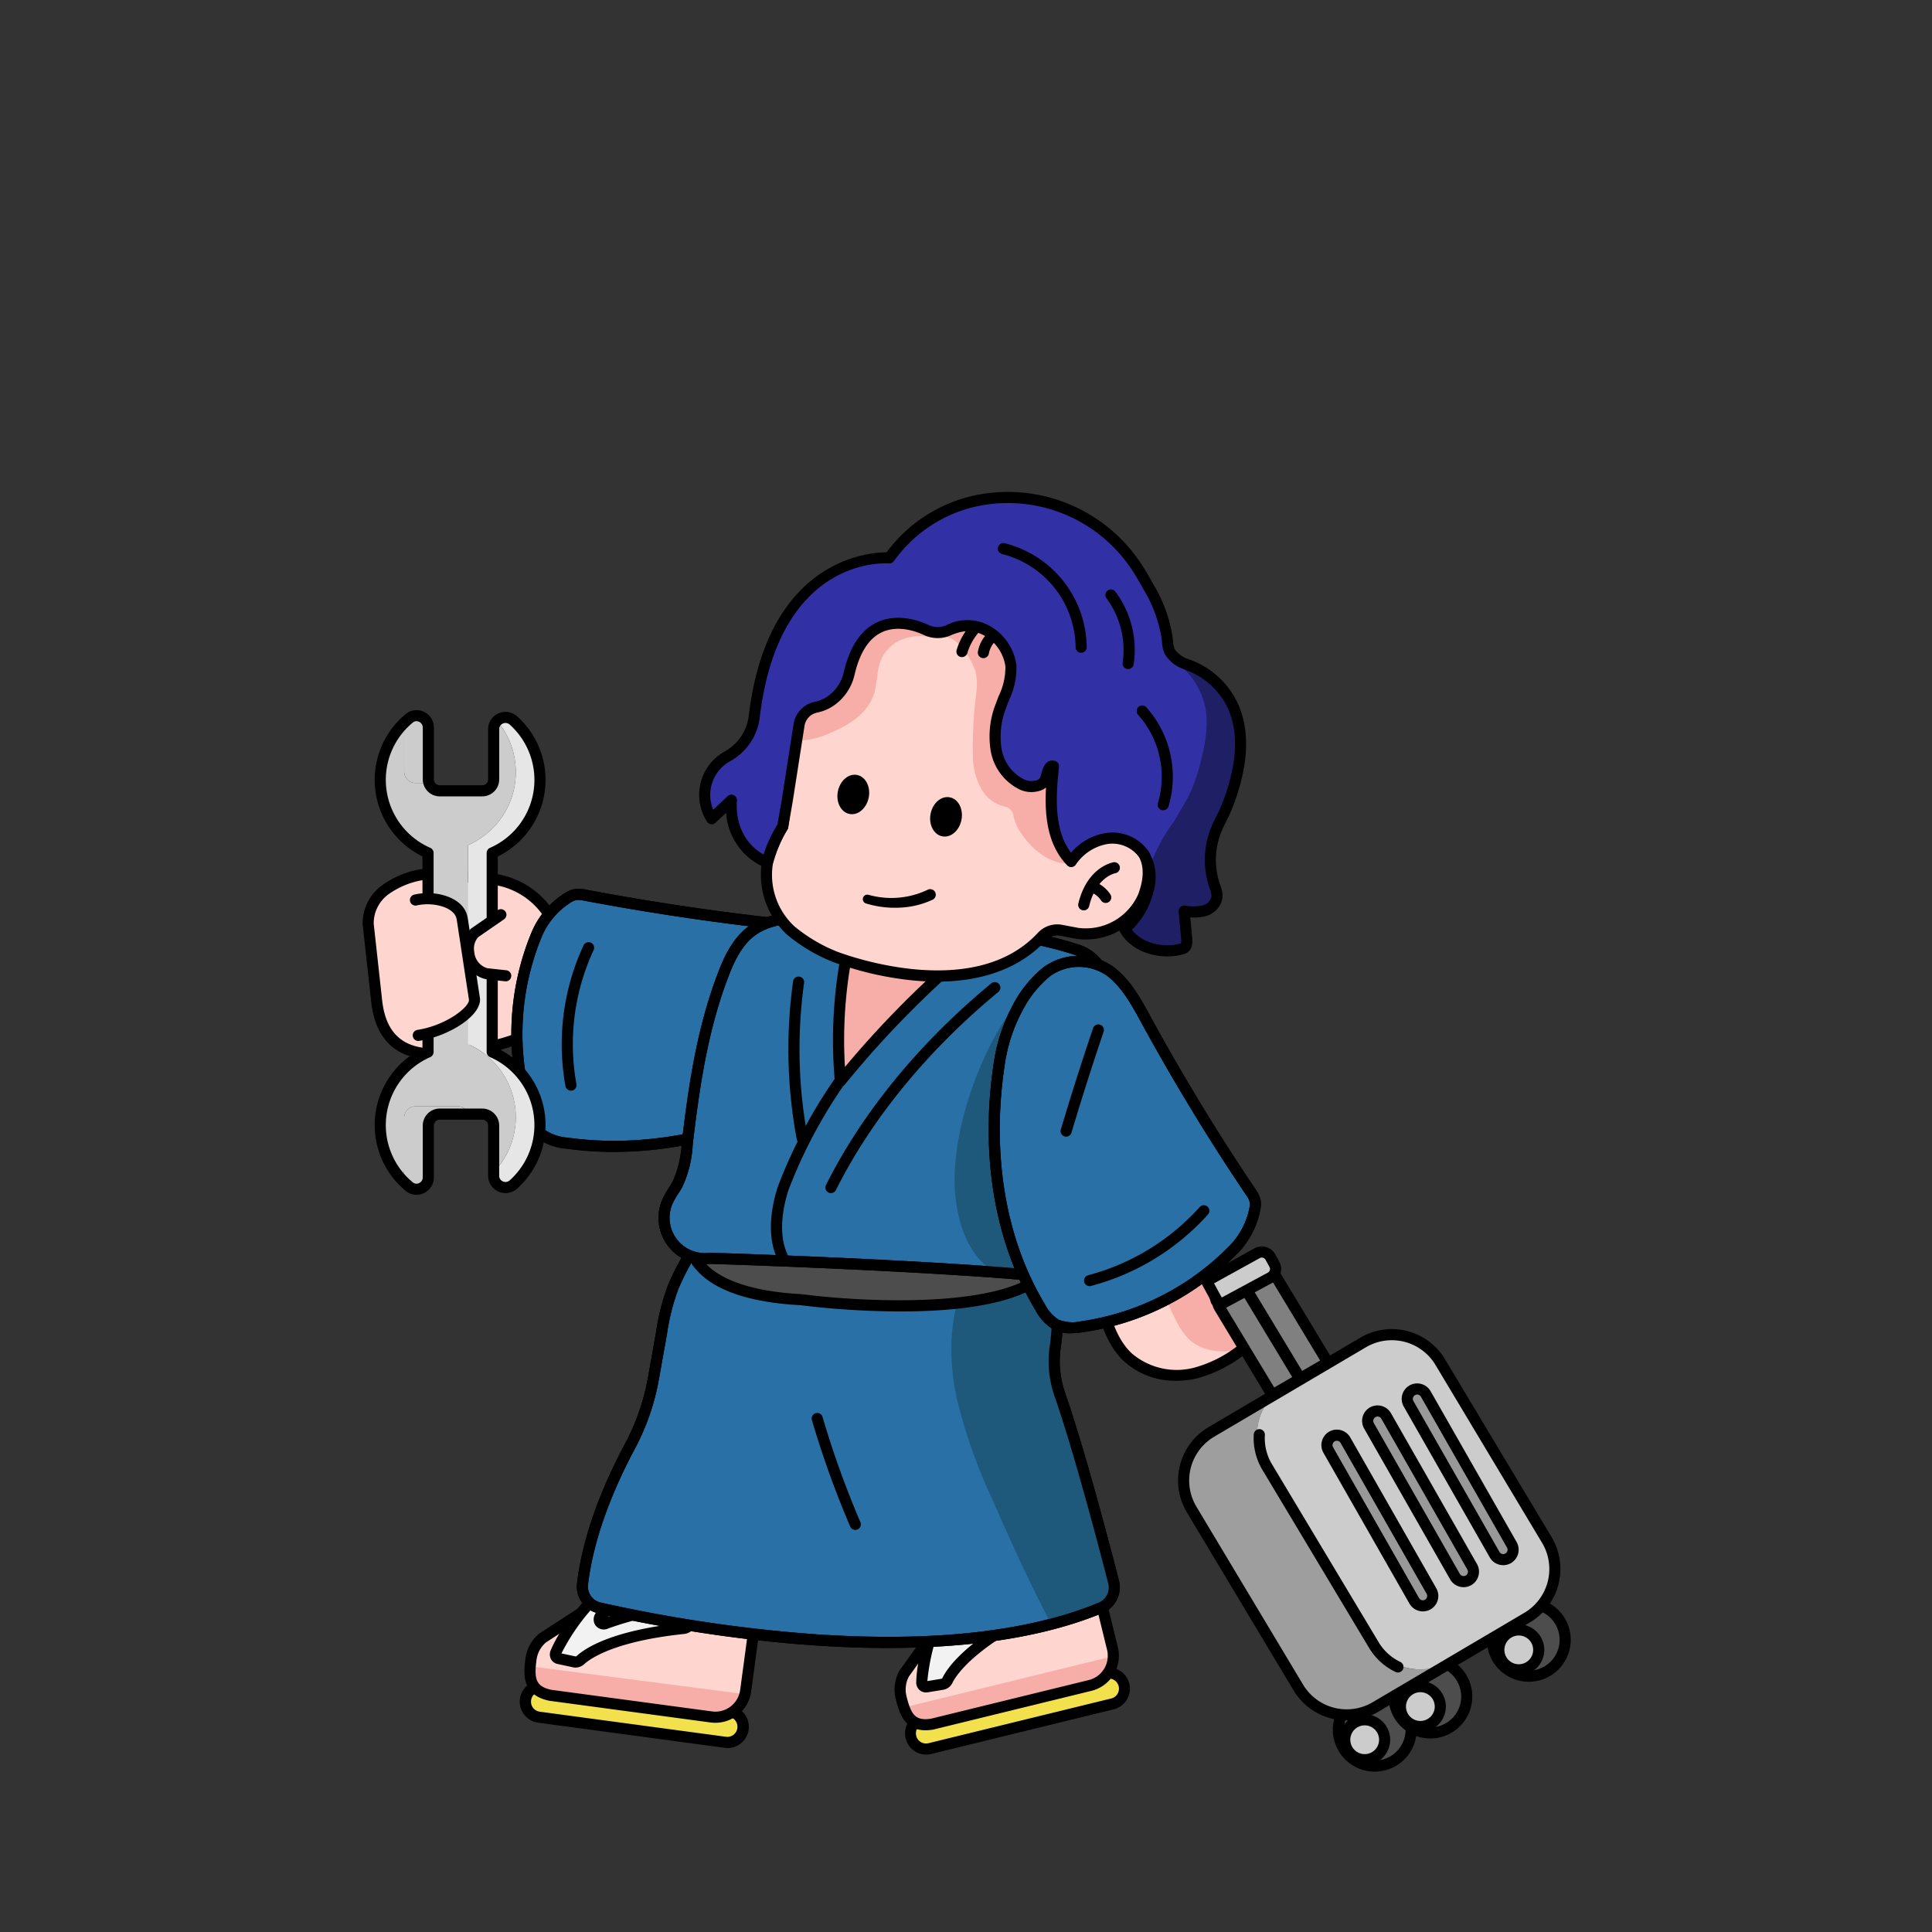 <svg xmlns="http://www.w3.org/2000/svg" xmlns:xlink="http://www.w3.org/1999/xlink" width="309" height="309" viewBox="0 0 309 309">
  <rect x="0" y="0" width="309" height="309" fill="#333333" stroke="none"/>
  <defs>
    <clipPath id="clip-path">
      <rect id="長方形_5807" data-name="長方形 5807" width="309" height="309" transform="translate(-12966 2392)" fill="#fff" stroke="#707070" stroke-width="1"/>
    </clipPath>
    <clipPath id="clip-path-2">
      <rect id="長方形_5806" data-name="長方形 5806" width="193.221" height="204.707" fill="none"/>
    </clipPath>
  </defs>
  <g id="マスクグループ_406" data-name="マスクグループ 406" transform="translate(12966 -2392)" clip-path="url(#clip-path)">
    <g id="グループ_7990" data-name="グループ 7990" transform="translate(-12908 2470.646)" clip-path="url(#clip-path-2)">
      <path id="パス_30977" data-name="パス 30977" d="M73.535,313.667,43.7,309.648a2.506,2.506,0,0,1,.67-4.967L74.2,308.7a2.506,2.506,0,1,1-.669,4.967" transform="translate(-15.493 -113.65)" fill="#f3e04d"/>
      <path id="パス_30978" data-name="パス 30978" d="M73.349,314.049a3.357,3.357,0,0,1-.461-.031L43.055,310a3.394,3.394,0,1,1,.907-6.727l29.833,4.019a3.395,3.395,0,0,1-.446,6.759M43.5,305.018a1.618,1.618,0,0,0-.213,3.221l29.834,4.019a1.618,1.618,0,0,0,.431-3.206l-29.833-4.019a1.728,1.728,0,0,0-.219-.014" transform="translate(-14.964 -113.121)"/>
      <path id="パス_30979" data-name="パス 30979" d="M55.146,281.613l-10.441,6.772a5.332,5.332,0,0,0-1.85,3.366c-.393,2.918-.319,5.032,3.034,5.789l25.8,3.474a4.891,4.891,0,0,0,5.5-4.194l1.586-11.778" transform="translate(-15.926 -105.053)" fill="#ffd6cf"/>
      <path id="パス_30980" data-name="パス 30980" d="M75.343,307.422l-32.506-4.034-.058-3.746,33.774,4.38Z" transform="translate(-15.959 -111.779)" fill="#f7aea9"/>
      <path id="パス_30981" data-name="パス 30981" d="M71.826,301.419a5.791,5.791,0,0,1-.784-.053l-25.8-3.474c-.026,0-.052-.008-.078-.013-4.147-.937-4.111-3.86-3.718-6.775a6.211,6.211,0,0,1,2.157-3.927.906.906,0,0,1,.089-.066l10.441-6.772a.889.889,0,0,1,.967,1.492L44.71,288.57a4.438,4.438,0,0,0-1.5,2.771c-.409,3.045-.122,4.235,2.312,4.794L71.279,299.6a4,4,0,0,0,4.5-3.433l1.586-11.777a.889.889,0,1,1,1.761.238l-1.586,11.777a5.784,5.784,0,0,1-5.716,5.009" transform="translate(-15.399 -104.524)"/>
      <path id="パス_30982" data-name="パス 30982" d="M53.178,291.861c1.15-1.061,5.2-3.886,16.533-5.066.663-.069,1.182-.744.977-1.27l-.735-1.877a.711.711,0,0,0-.786-.407,50.982,50.982,0,0,0-11.875,2.735c-.943.384-1.524-.6-.769-1.291a20.908,20.908,0,0,1,1.835-1.512c.673-.491.611-1.364-.12-1.465l-1.772-.246a1.145,1.145,0,0,0-.951.357c-1.208,1.252-4.682,5.045-6.271,8.82a.669.669,0,0,0,.463.974l2.518.539a1.1,1.1,0,0,0,.953-.291" transform="translate(-18.344 -104.994)" fill="#f2f2f2"/>
      <path id="パス_30983" data-name="パス 30983" d="M51.882,292.531a1.749,1.749,0,0,1-.371-.038l-2.518-.538a1.556,1.556,0,0,1-1.063-.792,1.64,1.64,0,0,1-.034-1.4c1.622-3.853,5.052-7.642,6.451-9.092a2.048,2.048,0,0,1,1.713-.62l1.773.248a1.521,1.521,0,0,1,1.307,1.134,1.859,1.859,0,0,1-.786,1.928c-.421.308-.842.643-1.257,1a54.428,54.428,0,0,1,11.44-2.534,1.6,1.6,0,0,1,1.715.965l.735,1.877a1.677,1.677,0,0,1-.161,1.49,2.081,2.081,0,0,1-1.55.987c-11.278,1.174-15.115,4-16.023,4.835h0a2.045,2.045,0,0,1-1.37.545m.768-1.2h0Zm-3.036-1.063,2.269.485a.253.253,0,0,0,.164-.075c1.294-1.194,5.545-4.1,17.043-5.3a.326.326,0,0,0,.212-.135l-.642-1.64A50.19,50.19,0,0,0,57.1,286.272,1.656,1.656,0,0,1,55,285.7a1.721,1.721,0,0,1,.391-2.2,22.17,22.17,0,0,1,1.806-1.5l-1.383-.192a.317.317,0,0,0-.191.095,33.263,33.263,0,0,0-6.011,8.361" transform="translate(-17.815 -104.465)"/>
      <path id="パス_30984" data-name="パス 30984" d="M172.067,306.277l-29.24,7.157a2.506,2.506,0,0,1-1.192-4.868l29.24-7.157a2.506,2.506,0,0,1,1.192,4.868" transform="translate(-52.123 -112.411)" fill="#f3e04d"/>
      <path id="パス_30985" data-name="パス 30985" d="M141.7,313.867a3.4,3.4,0,0,1-.8-6.693l29.24-7.157a3.395,3.395,0,0,1,1.614,6.595l-29.239,7.157a3.432,3.432,0,0,1-.814.1m29.25-12.171a1.632,1.632,0,0,0-.387.047L141.318,308.9a1.617,1.617,0,1,0,.769,3.142l29.24-7.157a1.618,1.618,0,0,0-.381-3.189m.592,4.052h0Z" transform="translate(-51.594 -111.882)"/>
      <path id="パス_30986" data-name="パス 30986" d="M145,282.119l-7.245,10.119a5.329,5.329,0,0,0-.491,3.809c.7,2.861,1.54,4.8,4.939,4.281l25.283-6.191a4.891,4.891,0,0,0,3.587-5.914l-2.826-11.543" transform="translate(-51.148 -103.213)" fill="#ffd6cf"/>
      <path id="パス_30987" data-name="パス 30987" d="M171.621,300.321l-31.986,7.754-.323-2.972,32.438-7.948Z" transform="translate(-51.969 -110.851)" fill="#f7aea9"/>
      <path id="パス_30988" data-name="パス 30988" d="M140.639,300.772c-3.237,0-4.138-2.472-4.767-5.043a6.209,6.209,0,0,1,.574-4.443.89.89,0,0,1,.058-.093l7.245-10.119a.889.889,0,0,1,1.445,1.034l-7.211,10.072a4.432,4.432,0,0,0-.384,3.126c.73,2.985,1.431,3.988,3.9,3.621l25.245-6.182a4,4,0,0,0,2.935-4.839l-2.826-11.544a.889.889,0,0,1,1.727-.422l2.826,11.543a5.779,5.779,0,0,1-4.24,6.988l-25.283,6.191c-.025.006-.051.011-.076.016a7.8,7.8,0,0,1-1.17.095" transform="translate(-50.619 -102.684)"/>
      <path id="パス_30989" data-name="パス 30989" d="M146.745,294.9c.683-1.408,3.417-5.515,13.54-10.755a1.062,1.062,0,0,0,.445-1.539l-1.37-1.478a.71.71,0,0,0-.879-.092,50.971,50.971,0,0,0-10.055,6.883c-.738.7-1.636,0-1.188-.92a20.989,20.989,0,0,1,1.156-2.078c.448-.7.071-1.493-.646-1.32l-1.74.418a1.146,1.146,0,0,0-.756.68c-.667,1.607-2.516,6.406-2.616,10.5a.67.67,0,0,0,.787.738l2.541-.419a1.1,1.1,0,0,0,.781-.619" transform="translate(-53.209 -104.798)" fill="#f2f2f2"/>
      <path id="パス_30990" data-name="パス 30990" d="M142.772,296.31a1.532,1.532,0,0,1-1.01-.371,1.636,1.636,0,0,1-.542-1.287c.1-4.179,1.911-8.959,2.684-10.82a2.044,2.044,0,0,1,1.369-1.2l1.739-.418a1.523,1.523,0,0,1,1.632.579,1.862,1.862,0,0,1-.028,2.083c-.28.439-.549.9-.8,1.391a53.225,53.225,0,0,1,9.723-6.538,1.6,1.6,0,0,1,1.949.273l1.369,1.478a1.673,1.673,0,0,1,.394,1.445,2.082,2.082,0,0,1-1.083,1.487c-10.068,5.211-12.609,9.241-13.149,10.353a2,2,0,0,1-1.436,1.109l-2.54.419a1.676,1.676,0,0,1-.267.022m4.273-12.28-1.358.327a.28.28,0,0,0-.143.157A33.273,33.273,0,0,0,143,294.492l2.289-.377a.26.26,0,0,0,.125-.13c.769-1.584,3.663-5.842,13.931-11.157a.323.323,0,0,0,.147-.2l-1.2-1.293a50.245,50.245,0,0,0-9.789,6.7,1.657,1.657,0,0,1-2.16.234,1.723,1.723,0,0,1-.439-2.187,22.053,22.053,0,0,1,1.135-2.054" transform="translate(-52.68 -104.27)"/>
      <path id="パス_30991" data-name="パス 30991" d="M78.325,187.523a3.485,3.485,0,0,0-2.877,1.209,39.1,39.1,0,0,0-4.869,8.412,35.2,35.2,0,0,0-1.873,7.374l-1.288,7.225a36.829,36.829,0,0,1-3.785,10.92c-2.68,5.007-6.564,13.47-7.562,22a3.509,3.509,0,0,0,2.717,3.818c11.44,2.6,53.6,10.977,80.144-.024a3.523,3.523,0,0,0,2.083-4.129c-1.6-6.208-5.5-21.07-8.577-29.916a16.21,16.21,0,0,1-.771-7.609,33.919,33.919,0,0,0-.735-13.626,3.507,3.507,0,0,0-3.161-2.551Z" transform="translate(-20.908 -69.951)" fill="#2870a5"/>
      <path id="パス_30992" data-name="パス 30992" d="M104.345,254.35c-19.7,0-38.709-3.81-46.283-5.532a4.387,4.387,0,0,1-3.4-4.788c.989-8.463,4.712-16.806,7.661-22.315a35.9,35.9,0,0,0,3.693-10.657l1.288-7.225a35.905,35.905,0,0,1,1.927-7.559,39.972,39.972,0,0,1,5.013-8.646,4.39,4.39,0,0,1,3.609-1.52h0l49.444,3.1a4.393,4.393,0,0,1,3.962,3.2,34.8,34.8,0,0,1,.759,13.991,15.393,15.393,0,0,0,.73,7.192c3.1,8.919,7.045,23.941,8.6,29.986a4.439,4.439,0,0,1-2.6,5.171c-10.09,4.182-22.374,5.6-34.4,5.6M77.577,187.876a2.6,2.6,0,0,0-1.98.9,38.068,38.068,0,0,0-4.725,8.177,34.512,34.512,0,0,0-1.819,7.189l-1.288,7.225a37.686,37.686,0,0,1-3.877,11.184c-2.876,5.373-6.505,13.5-7.463,21.683a2.613,2.613,0,0,0,2.031,2.848,234.872,234.872,0,0,0,34.272,5.068c18.887,1.289,34.142-.408,45.334-5.047a2.62,2.62,0,0,0,1.562-3.087c-1.547-6.023-5.478-20.989-8.556-29.846a17.182,17.182,0,0,1-.811-8.026,32.994,32.994,0,0,0-.712-13.265,2.615,2.615,0,0,0-2.36-1.9l-49.444-3.1c-.055,0-.11-.006-.165-.006" transform="translate(-20.379 -69.422)"/>
      <path id="パス_30993" data-name="パス 30993" d="M151.691,202.375c-1.942,5.416-1.846,11.4-.655,17.028a85.327,85.327,0,0,0,5.732,16.248c3.023,6.932,6.174,13.815,9.708,20.5l6.8-3.239a6.351,6.351,0,0,0,1.964-1.252c1.517-1.61.974-4.191.334-6.308l-7.65-25.29a19.9,19.9,0,0,1-.559-11.784l1.392-8.774" transform="translate(-56.023 -74.423)" fill="#1e597c"/>
      <path id="パス_30994" data-name="パス 30994" d="M104.345,254.35c-19.7,0-38.709-3.81-46.283-5.532a4.387,4.387,0,0,1-3.4-4.788c.989-8.463,4.712-16.806,7.661-22.315a35.9,35.9,0,0,0,3.693-10.657l1.288-7.225a35.905,35.905,0,0,1,1.927-7.559,39.972,39.972,0,0,1,5.013-8.646,4.39,4.39,0,0,1,3.609-1.52h0l49.444,3.1a4.393,4.393,0,0,1,3.962,3.2,34.8,34.8,0,0,1,.759,13.991,15.393,15.393,0,0,0,.73,7.192c3.1,8.919,7.045,23.941,8.6,29.986a4.439,4.439,0,0,1-2.6,5.171c-10.09,4.182-22.374,5.6-34.4,5.6M77.577,187.876a2.6,2.6,0,0,0-1.98.9,38.068,38.068,0,0,0-4.725,8.177,34.512,34.512,0,0,0-1.819,7.189l-1.288,7.225a37.686,37.686,0,0,1-3.877,11.184c-2.876,5.373-6.505,13.5-7.463,21.683a2.613,2.613,0,0,0,2.031,2.848,234.872,234.872,0,0,0,34.272,5.068c18.887,1.289,34.142-.408,45.334-5.047a2.62,2.62,0,0,0,1.562-3.087c-1.547-6.023-5.478-20.989-8.556-29.846a17.182,17.182,0,0,1-.811-8.026,32.994,32.994,0,0,0-.712-13.265,2.615,2.615,0,0,0-2.36-1.9l-49.444-3.1c-.055,0-.11-.006-.165-.006" transform="translate(-20.379 -69.422)"/>
      <path id="パス_30995" data-name="パス 30995" d="M121.54,253.745a.888.888,0,0,1-.817-.539,151.982,151.982,0,0,1-6.108-16.971.888.888,0,1,1,1.7-.5,150.213,150.213,0,0,0,6.037,16.771.889.889,0,0,1-.816,1.24" transform="translate(-42.742 -87.7)"/>
      <path id="パス_30996" data-name="パス 30996" d="M29.729,121.874a40.918,40.918,0,0,1-18.613,4.366C6.788,126,3.4,123.807,2.764,117.675l-1.345-12.2c-.135-6.518,8.787-9.137,14.043-7.72l5.431.483a12.511,12.511,0,0,1,10.982,9.082c.019.068.037.135.055.2" transform="translate(-0.529 -36.328)" fill="#ffd6cf"/>
      <path id="パス_30997" data-name="パス 30997" d="M11.135,126.6c-.328,0-.527-.006-.579-.008-5.5-.3-8.594-3.45-9.205-9.36L.007,105.041c0-.026-.005-.053-.006-.079A7.524,7.524,0,0,1,3.11,98.738a14.8,14.8,0,0,1,11.977-2.392l5.355.476A13.448,13.448,0,0,1,32.2,106.553l.056.208a.889.889,0,0,1-1.716.462l-.053-.2a11.664,11.664,0,0,0-10.205-8.434l-5.431-.483a.838.838,0,0,1-.153-.027,13.079,13.079,0,0,0-10.5,2.055,5.741,5.741,0,0,0-2.428,4.75l1.34,12.155c.516,4.986,2.975,7.527,7.518,7.775.081,0,9.722.282,18.143-4.261a.888.888,0,1,1,.843,1.564,41.389,41.389,0,0,1-18.487,4.48" transform="translate(0 -35.794)"/>
      <path id="パス_30998" data-name="パス 30998" d="M100.182,120.09a9.127,9.127,0,0,0-4.517-9.821c-3.152-1.7-6.824-2.036-10.377-2.388q-17.51-1.731-34.852-5.007a4.67,4.67,0,0,0-1.854-.1,3.434,3.434,0,0,0-1.068.48,12.824,12.824,0,0,0-5,5.9A41.779,41.779,0,0,0,41.2,137.289a7.414,7.414,0,0,0,2.237,3.894,8.133,8.133,0,0,0,3.924,1.32c14.633,2.046,29.453-2.078,41.806-9.4a27.691,27.691,0,0,0,7.375-6.265,18.213,18.213,0,0,0,3.644-6.744" transform="translate(-14.687 -38.317)" fill="#2870a5"/>
      <path id="パス_30999" data-name="パス 30999" d="M54.365,143.38a55.274,55.274,0,0,1-7.665-.526,8.925,8.925,0,0,1-4.345-1.5,8.187,8.187,0,0,1-2.542-4.339,42.533,42.533,0,0,1,1.345-28.737,13.645,13.645,0,0,1,5.35-6.307,4.294,4.294,0,0,1,1.348-.6,5.449,5.449,0,0,1,2.211.093c11.474,2.167,23.174,3.849,34.776,5l.2.02c3.569.352,7.261.717,10.51,2.47a10.027,10.027,0,0,1,4.955,10.825,18.869,18.869,0,0,1-3.816,7.084,28.505,28.505,0,0,1-7.61,6.468c-11.1,6.584-23.177,10.044-34.718,10.044m-5.735-40.3a1.8,1.8,0,0,0-.388.038,2.669,2.669,0,0,0-.788.365,11.884,11.884,0,0,0-4.657,5.49A40.754,40.754,0,0,0,41.513,136.5a6.671,6.671,0,0,0,1.931,3.45,7.458,7.458,0,0,0,3.5,1.142c13.345,1.865,27.985-1.433,41.23-9.288a26.725,26.725,0,0,0,7.139-6.061,17.126,17.126,0,0,0,3.473-6.4,8.3,8.3,0,0,0-4.078-8.817c-2.935-1.583-6.446-1.93-9.841-2.265l-.2-.02c-11.653-1.153-23.405-2.841-34.93-5.018a6.2,6.2,0,0,0-1.107-.144m51.019,16.486h0Z" transform="translate(-14.153 -37.788)"/>
      <path id="パス_31000" data-name="パス 31000" d="M54.365,143.38a55.274,55.274,0,0,1-7.665-.526,8.925,8.925,0,0,1-4.345-1.5,8.187,8.187,0,0,1-2.542-4.339,42.533,42.533,0,0,1,1.345-28.737,13.645,13.645,0,0,1,5.35-6.307,4.294,4.294,0,0,1,1.348-.6,5.449,5.449,0,0,1,2.211.093c11.474,2.167,23.174,3.849,34.776,5l.2.02c3.569.352,7.261.717,10.51,2.47a10.027,10.027,0,0,1,4.955,10.825,18.869,18.869,0,0,1-3.816,7.084,28.505,28.505,0,0,1-7.61,6.468c-11.1,6.584-23.177,10.044-34.718,10.044m-5.735-40.3a1.8,1.8,0,0,0-.388.038,2.669,2.669,0,0,0-.788.365,11.884,11.884,0,0,0-4.657,5.49A40.754,40.754,0,0,0,41.513,136.5a6.671,6.671,0,0,0,1.931,3.45,7.458,7.458,0,0,0,3.5,1.142c13.345,1.865,27.985-1.433,41.23-9.288a26.725,26.725,0,0,0,7.139-6.061,17.126,17.126,0,0,0,3.473-6.4,8.3,8.3,0,0,0-4.078-8.817c-2.935-1.583-6.446-1.93-9.841-2.265l-.2-.02c-11.653-1.153-23.405-2.841-34.93-5.018a6.2,6.2,0,0,0-1.107-.144m51.019,16.486h0Z" transform="translate(-14.153 -37.788)"/>
      <path id="パス_31001" data-name="パス 31001" d="M52.262,138.661a.889.889,0,0,1-.874-.729,37.556,37.556,0,0,1,2.889-22.507.888.888,0,1,1,1.608.756,35.759,35.759,0,0,0-2.748,21.432.889.889,0,0,1-.715,1.034.952.952,0,0,1-.161.014" transform="translate(-18.946 -42.868)"/>
      <path id="パス_31002" data-name="パス 31002" d="M12.424,67.9h2.142a1.8,1.8,0,0,1-.1-.584V59.031a1.881,1.881,0,0,0-3.048-1.487c-.286.236-.558.488-.822.749v7.775A1.832,1.832,0,0,0,12.424,67.9" transform="translate(-3.951 -21.311)" fill="#ccc"/>
      <path id="パス_31003" data-name="パス 31003" d="M18.855,156.778H12.074a1.832,1.832,0,0,0-1.833,1.832V166.9a1.867,1.867,0,0,1-.588,1.369,12.855,12.855,0,0,0,1.411,1.367,1.881,1.881,0,0,0,3.048-1.487v-8.285a1.832,1.832,0,0,1,1.832-1.833h4.64a1.827,1.827,0,0,0-1.729-1.248" transform="translate(-3.601 -58.485)" fill="#ccc"/>
      <path id="パス_31004" data-name="パス 31004" d="M30.752,111.084V79.251a12.756,12.756,0,0,0,3.4-21.185,1.9,1.9,0,0,0-2.609.059A12.752,12.752,0,0,1,26.882,78v31.834a12.75,12.75,0,0,1,4.1,20.495v.545a1.891,1.891,0,0,0,3.164,1.393,12.756,12.756,0,0,0-3.4-21.185" transform="translate(-10.028 -21.477)" fill="#e6e6e6"/>
      <path id="パス_31005" data-name="パス 31005" d="M18.531,110.163V78.329a12.753,12.753,0,0,0,4.658-19.878,1.84,1.84,0,0,0-.555,1.335V67.81A1.832,1.832,0,0,1,20.8,69.642H14.02a1.827,1.827,0,0,1-1.729-1.248H10.151a1.832,1.832,0,0,1-1.833-1.832V58.786a12.75,12.75,0,0,0,3.818,20.785v31.845a12.749,12.749,0,0,0-4.406,20.167,1.866,1.866,0,0,0,.589-1.369V121.93a1.832,1.832,0,0,1,1.833-1.832h6.781a1.827,1.827,0,0,1,1.729,1.248H20.8a1.832,1.832,0,0,1,1.833,1.832v7.479a12.75,12.75,0,0,0-4.1-20.495" transform="translate(-1.677 -21.805)" fill="#ccc"/>
      <path id="パス_31006" data-name="パス 31006" d="M9.761,133.234a2.684,2.684,0,0,1-1.715-.621,13.643,13.643,0,0,1,2.672-22.784V79.114A13.643,13.643,0,0,1,8.046,56.33a2.7,2.7,0,0,1,2.893-.354A2.77,2.77,0,0,1,12.548,58.5v8.285a.944.944,0,0,0,.944.944h6.781a.944.944,0,0,0,.944-.944V58.764a2.779,2.779,0,0,1,4.645-2.055,13.643,13.643,0,0,1-3.1,22.413v30.7a13.643,13.643,0,0,1,3.1,22.413,2.779,2.779,0,0,1-4.645-2.055v-8.024a.945.945,0,0,0-.944-.944H13.491a.945.945,0,0,0-.944.944v8.286a2.8,2.8,0,0,1-2.786,2.792M9.754,57.486a.887.887,0,0,0-.576.214,11.869,11.869,0,0,0,2.789,20.036.889.889,0,0,1,.529.813v31.845a.889.889,0,0,1-.529.813,11.868,11.868,0,0,0-2.789,20.036.923.923,0,0,0,1,.117,1.009,1.009,0,0,0,.589-.918v-8.286a2.724,2.724,0,0,1,2.721-2.72h6.781a2.724,2.724,0,0,1,2.721,2.72v8.024a.969.969,0,0,0,.586.907,1,1,0,0,0,1.1-.175,11.868,11.868,0,0,0-3.161-19.71.889.889,0,0,1-.531-.813V78.555a.889.889,0,0,1,.531-.813,11.868,11.868,0,0,0,3.161-19.71,1,1,0,0,0-1.1-.175.969.969,0,0,0-.586.907v8.023a2.724,2.724,0,0,1-2.721,2.721H13.491a2.724,2.724,0,0,1-2.721-2.721V58.5a1.008,1.008,0,0,0-.589-.918,1.026,1.026,0,0,0-.428-.1" transform="translate(-1.149 -20.782)"/>
      <path id="パス_31007" data-name="パス 31007" d="M32.186,107.9l-4.2,2.9a3.568,3.568,0,0,0-.929,3.19,3.744,3.744,0,0,0,2.868,3.343l3.041.332" transform="translate(-10.073 -40.25)" fill="#ffd6cf"/>
      <path id="パス_31008" data-name="パス 31008" d="M32.437,118.026c-.033,0-.065,0-.1-.005l-3.041-.332a4.6,4.6,0,0,1-3.65-4.094,4.458,4.458,0,0,1,1.216-3.985,1.006,1.006,0,0,1,.087-.068l4.2-2.9a.889.889,0,0,1,1.011,1.463l-4.15,2.869a2.765,2.765,0,0,0-.607,2.362,2.916,2.916,0,0,0,2.086,2.592l3.041.332a.889.889,0,0,1-.1,1.772" transform="translate(-9.545 -39.721)"/>
      <path id="パス_31009" data-name="パス 31009" d="M13.455,104.039c2.858-.675,6.752.258,7.409,2.648a4.233,4.233,0,0,1,.1.451L22.9,119.866c.211,1.9-4.229,5.075-8.987,5.815" transform="translate(-5.019 -38.731)" fill="#ffd6cf"/>
      <path id="パス_31010" data-name="パス 31010" d="M13.386,126.038a.889.889,0,0,1-.135-1.767c4.634-.721,8.369-3.688,8.241-4.84l-1.937-12.693a3.279,3.279,0,0,0-.076-.349c-.5-1.831-3.884-2.6-6.348-2.019a.889.889,0,0,1-.409-1.73c3.362-.794,7.666.355,8.47,3.277a5.11,5.11,0,0,1,.118.544L23.253,119.2c.315,2.83-5.088,6.106-9.729,6.828a.859.859,0,0,1-.138.011" transform="translate(-4.491 -38.198)"/>
      <path id="パス_31011" data-name="パス 31011" d="M83.588,191.292s-.665,8.3,17.74,9.292c0,0,36.727,4.833,40.788-6.935Z" transform="translate(-31.181 -71.36)" fill="#4d4d4d"/>
      <path id="パス_31012" data-name="パス 31012" d="M116.714,201.936a135.2,135.2,0,0,1-16-.995c-8.167-.443-13.774-2.343-16.665-5.649a6.7,6.7,0,0,1-1.878-4.6.89.89,0,0,1,.921-.816l58.528,2.357a.888.888,0,0,1,.805,1.177c-2.4,6.971-14.981,8.525-25.715,8.525M84.058,191.692a5.912,5.912,0,0,0,1.392,2.5c1.782,1.99,5.9,4.469,15.4,4.979.023,0,.046,0,.068.006,9.58,1.26,34.414,2.621,39.294-5.22Z" transform="translate(-30.653 -70.831)"/>
      <path id="パス_31013" data-name="パス 31013" d="M115.737,109.711c-5.624-.138-11.159-1.649-16.774-1.3-2.818.172-5.761.594-8.036,2.265-2.3,1.688-3.583,4.406-4.6,7.073-3.285,8.644-4.67,17.881-5.729,27.066a17.588,17.588,0,0,1-1.506,6.271c-.5.945-1.171,1.794-1.613,2.767a6.534,6.534,0,0,0,6.848,9.176s27.68.833,48,2.411c0,0,11.638,1.578,10.455-7.89,0,0,2.042-19.982,5.122-34.11.838-3.845-1.009-8.407-4.734-9.671-5.91-2.005-15.74-3.767-27.433-4.053" transform="translate(-28.693 -40.421)" fill="#2870a5"/>
      <path id="パス_31014" data-name="パス 31014" d="M133.6,165.9a15.4,15.4,0,0,1-1.923-.109c-19.508-1.514-46.243-2.352-47.833-2.4a7.422,7.422,0,0,1-7.7-10.435,13.743,13.743,0,0,1,.96-1.685c.245-.386.477-.75.676-1.128a16.822,16.822,0,0,0,1.4-5.912c1.2-10.448,2.648-19.067,5.786-27.328,1.009-2.657,2.382-5.623,4.9-7.473s5.707-2.264,8.507-2.435a51.756,51.756,0,0,1,9.789.636,68.563,68.563,0,0,0,7.062.668c10.537.258,20.89,1.79,27.7,4.1,4.4,1.493,6.186,6.717,5.317,10.7-2.924,13.412-4.936,32.379-5.1,33.913a7.329,7.329,0,0,1-1.863,6.384c-2.153,2.129-5.554,2.5-7.682,2.5m-49.8-4.288h.026c.277.009,27.934.851,48.039,2.413.1.012,5.545.706,8.168-1.9a5.7,5.7,0,0,0,1.335-5,.9.9,0,0,1,0-.2c.021-.2,2.083-20.194,5.139-34.208.709-3.252-.791-7.5-4.152-8.641-6.646-2.255-16.8-3.752-27.169-4.006h0a70.194,70.194,0,0,1-7.245-.681,50.4,50.4,0,0,0-9.452-.625c-2.543.155-5.429.527-7.564,2.094s-3.375,4.258-4.292,6.672c-3.074,8.089-4.493,16.585-5.678,26.853a18.247,18.247,0,0,1-1.6,6.584c-.233.44-.495.853-.748,1.252a12.381,12.381,0,0,0-.843,1.468,5.646,5.646,0,0,0,5.918,7.929.883.883,0,0,1,.122-.008" transform="translate(-28.161 -39.893)"/>
      <path id="パス_31015" data-name="パス 31015" d="M160.777,130.855c-5.608,7.137-10.962,21.337-9.52,31.595.527,3.75,1.854,7.579,4.694,10.085a4.587,4.587,0,0,0,2.372,1.243,5.8,5.8,0,0,0,1.779-.144l11.085-2.061a4.655,4.655,0,0,0,1.8-.6" transform="translate(-56.336 -48.814)" fill="#1e597c"/>
      <path id="パス_31016" data-name="パス 31016" d="M133.6,165.9a15.4,15.4,0,0,1-1.923-.109c-19.508-1.514-46.243-2.352-47.833-2.4a7.422,7.422,0,0,1-7.7-10.435,13.743,13.743,0,0,1,.96-1.685c.245-.386.477-.75.676-1.128a16.822,16.822,0,0,0,1.4-5.912c1.2-10.448,2.648-19.067,5.786-27.328,1.009-2.657,2.382-5.623,4.9-7.473s5.707-2.264,8.507-2.435a51.756,51.756,0,0,1,9.789.636,68.563,68.563,0,0,0,7.062.668c10.537.258,20.89,1.79,27.7,4.1,4.4,1.493,6.186,6.717,5.317,10.7-2.924,13.412-4.936,32.379-5.1,33.913a7.329,7.329,0,0,1-1.863,6.384c-2.153,2.129-5.554,2.5-7.682,2.5m-49.8-4.288h.026c.277.009,27.934.851,48.039,2.413.1.012,5.545.706,8.168-1.9a5.7,5.7,0,0,0,1.335-5,.9.9,0,0,1,0-.2c.021-.2,2.083-20.194,5.139-34.208.709-3.252-.791-7.5-4.152-8.641-6.646-2.255-16.8-3.752-27.169-4.006h0a70.194,70.194,0,0,1-7.245-.681,50.4,50.4,0,0,0-9.452-.625c-2.543.155-5.429.527-7.564,2.094s-3.375,4.258-4.292,6.672c-3.074,8.089-4.493,16.585-5.678,26.853a18.247,18.247,0,0,1-1.6,6.584c-.233.44-.495.853-.748,1.252a12.381,12.381,0,0,0-.843,1.468,5.646,5.646,0,0,0,5.918,7.929.883.883,0,0,1,.122-.008" transform="translate(-28.161 -39.893)"/>
      <path id="パス_31017" data-name="パス 31017" d="M123.683,111.078a73.29,73.29,0,0,0-1.977,24.634,157.523,157.523,0,0,1,23.466-23.37" transform="translate(-45.292 -41.437)" fill="#f7aea9"/>
      <path id="パス_31018" data-name="パス 31018" d="M121.175,136.071a.889.889,0,0,1-.885-.809,73.829,73.829,0,0,1,2-24.934.889.889,0,1,1,1.722.44A72.02,72.02,0,0,0,121.9,132.91a158.617,158.617,0,0,1,22.188-21.789.888.888,0,1,1,1.114,1.384,156.788,156.788,0,0,0-23.334,23.238.89.89,0,0,1-.69.328" transform="translate(-44.761 -40.908)"/>
      <path id="パス_31019" data-name="パス 31019" d="M105.933,177.847a.889.889,0,0,1-.809-.52c-2.276-4.98.153-11.457.258-11.73a80.556,80.556,0,0,1,10.012-18.388.889.889,0,0,1,1.459,1.016,78.836,78.836,0,0,0-9.8,17.986c-.03.08-2.273,6.08-.308,10.377a.89.89,0,0,1-.808,1.258" transform="translate(-38.854 -54.773)"/>
      <path id="パス_31020" data-name="パス 31020" d="M118.939,158.853a.889.889,0,0,1-.794-1.287c5.8-11.605,14.937-22.754,26.414-32.243a.889.889,0,1,1,1.132,1.37c-11.288,9.332-20.264,20.282-25.957,31.668a.888.888,0,0,1-.8.492" transform="translate(-44.038 -46.675)"/>
      <path id="パス_31021" data-name="パス 31021" d="M110.811,150.434a.889.889,0,0,1-.874-.734,78.484,78.484,0,0,1-.581-25.243.889.889,0,1,1,1.757.271,76.705,76.705,0,0,0,.574,24.662.889.889,0,0,1-.72,1.03.943.943,0,0,1-.156.014" transform="translate(-40.51 -46.146)"/>
      <path id="パス_31022" data-name="パス 31022" d="M260.543,312.349a5.818,5.818,0,1,1-5.818-5.818,5.818,5.818,0,0,1,5.818,5.818" transform="translate(-92.852 -114.349)" fill="#4d4d4d"/>
      <path id="パス_31023" data-name="パス 31023" d="M254.2,318.527a6.707,6.707,0,1,1,6.707-6.707,6.714,6.714,0,0,1-6.707,6.707m0-11.636a4.93,4.93,0,1,0,4.93,4.93,4.935,4.935,0,0,0-4.93-4.93" transform="translate(-92.324 -113.82)"/>
      <path id="パス_31024" data-name="パス 31024" d="M256.92,316.473a3.187,3.187,0,1,1-3.187-3.187,3.187,3.187,0,0,1,3.187,3.187" transform="translate(-93.464 -116.868)" fill="#ccc"/>
      <path id="パス_31025" data-name="パス 31025" d="M253.2,320.02a4.076,4.076,0,1,1,4.076-4.076,4.08,4.08,0,0,1-4.076,4.076m0-6.375a2.3,2.3,0,1,0,2.3,2.3,2.3,2.3,0,0,0-2.3-2.3" transform="translate(-92.935 -116.34)"/>
      <path id="パス_31026" data-name="パス 31026" d="M274.736,303.888a5.818,5.818,0,1,1-5.818-5.818,5.818,5.818,0,0,1,5.818,5.818" transform="translate(-98.147 -111.192)" fill="#4d4d4d"/>
      <path id="パス_31027" data-name="パス 31027" d="M268.39,310.066a6.707,6.707,0,1,1,6.707-6.707,6.714,6.714,0,0,1-6.707,6.707m0-11.636a4.93,4.93,0,1,0,4.93,4.93,4.935,4.935,0,0,0-4.93-4.93" transform="translate(-97.619 -110.664)"/>
      <path id="パス_31028" data-name="パス 31028" d="M271.113,308.012a3.187,3.187,0,1,1-3.187-3.187,3.187,3.187,0,0,1,3.187,3.187" transform="translate(-98.758 -113.712)" fill="#ccc"/>
      <path id="パス_31029" data-name="パス 31029" d="M267.4,311.559a4.076,4.076,0,1,1,4.076-4.076,4.08,4.08,0,0,1-4.076,4.076m0-6.375a2.3,2.3,0,1,0,2.3,2.3,2.3,2.3,0,0,0-2.3-2.3" transform="translate(-98.229 -113.183)"/>
      <path id="パス_31030" data-name="パス 31030" d="M299.846,289.423a5.818,5.818,0,1,1-5.818-5.818,5.818,5.818,0,0,1,5.818,5.818" transform="translate(-107.514 -105.796)" fill="#4d4d4d"/>
      <path id="パス_31031" data-name="パス 31031" d="M293.5,295.6a6.707,6.707,0,1,1,6.707-6.707A6.713,6.713,0,0,1,293.5,295.6m0-11.636a4.93,4.93,0,1,0,4.93,4.93,4.935,4.935,0,0,0-4.93-4.93" transform="translate(-106.986 -105.268)"/>
      <path id="パス_31032" data-name="パス 31032" d="M296.223,293.546a3.187,3.187,0,1,1-3.187-3.187,3.187,3.187,0,0,1,3.187,3.187" transform="translate(-108.125 -108.316)" fill="#ccc"/>
      <path id="パス_31033" data-name="パス 31033" d="M292.507,297.094a4.076,4.076,0,1,1,4.076-4.076,4.08,4.08,0,0,1-4.076,4.076m0-6.375a2.3,2.3,0,1,0,2.3,2.3,2.3,2.3,0,0,0-2.3-2.3" transform="translate(-107.597 -107.787)"/>
      <path id="パス_31034" data-name="パス 31034" d="M187.876,199.691c.845,3.725,1.819,7.683,4.6,10.3,2.839,2.676,7.16,3.4,10.952,2.474a20.9,20.9,0,0,0,9.807-6.1,2.2,2.2,0,0,0,.653-1,2.156,2.156,0,0,0-.25-1.28,21.61,21.61,0,0,0-2.675-4.541,9.221,9.221,0,0,1-4.374,1.381,34.744,34.744,0,0,0-3.768-9.123" transform="translate(-70.085 -71.55)" fill="#ffd6cf"/>
      <path id="パス_31035" data-name="パス 31035" d="M203.936,200.83a45.564,45.564,0,0,0,2.215,5.065,11.283,11.283,0,0,0,1.908,2.863c2.175,2.2,5.7,2.543,8.675,1.682q-3.8-6.7-6.98-13.727" transform="translate(-76.076 -73.382)" fill="#f7aea9"/>
      <path id="パス_31036" data-name="パス 31036" d="M199.7,213.215a12.156,12.156,0,0,1-8.36-3.1c-3.075-2.9-4.063-7.253-4.856-10.754a.888.888,0,0,1,1.733-.393c.74,3.265,1.662,7.329,4.342,9.853a11.047,11.047,0,0,0,10.134,2.258,19.832,19.832,0,0,0,9.378-5.855,1.7,1.7,0,0,0,.423-.572,1.672,1.672,0,0,0-.2-.739,20.659,20.659,0,0,0-.921-1.859,2.492,2.492,0,0,0-2.868-1.192,10.061,10.061,0,0,1-2.4.424.887.887,0,0,1-.909-.669,33.759,33.759,0,0,0-3.671-8.888.889.889,0,1,1,1.529-.905,35.557,35.557,0,0,1,3.669,8.619,8.29,8.29,0,0,0,1.262-.28,4.278,4.278,0,0,1,4.937,2.024,22.262,22.262,0,0,1,1,2.018,3,3,0,0,1,.305,1.82,3.046,3.046,0,0,1-.883,1.435,21.558,21.558,0,0,1-10.237,6.345,14.461,14.461,0,0,1-3.411.411" transform="translate(-69.557 -71.022)"/>
      <path id="パス_31037" data-name="パス 31037" d="M169.463,121.511a8.693,8.693,0,0,1,10.206-.108c2.6,1.984,4.194,4.954,5.757,7.817q7.7,14.108,16.695,27.457a4.047,4.047,0,0,1,.742,1.527,3.2,3.2,0,0,1-.044,1.095,12.78,12.78,0,0,1-3.406,6.586,42.411,42.411,0,0,1-24.206,12.357,5.44,5.44,0,0,1-6.747-3.124c-6.96-11.55-8.576-25.725-6.514-39.094a26.972,26.972,0,0,1,2.89-8.737,18.564,18.564,0,0,1,4.627-5.776" transform="translate(-60.102 -44.691)" fill="#2870a5"/>
      <path id="パス_31038" data-name="パス 31038" d="M172.8,178.765a5.845,5.845,0,0,1-2.737-.6,7.785,7.785,0,0,1-2.895-3.12c-6.549-10.867-8.9-24.962-6.631-39.688a27.763,27.763,0,0,1,2.986-9.025,19.211,19.211,0,0,1,4.859-6.051,9.6,9.6,0,0,1,11.294-.116c2.7,2.062,4.334,5.048,5.909,7.935l.089.162c5.1,9.344,10.7,18.558,16.653,27.387a4.847,4.847,0,0,1,.88,1.876,4.06,4.06,0,0,1-.046,1.4,13.6,13.6,0,0,1-3.641,7.045,43.162,43.162,0,0,1-24.716,12.618,13.942,13.942,0,0,1-2,.171m-3.319-57.082h0a17.463,17.463,0,0,0-4.395,5.5,26.01,26.01,0,0,0-2.793,8.45c-2.208,14.316.063,27.989,6.4,38.5a6.307,6.307,0,0,0,2.189,2.458,6.227,6.227,0,0,0,3.669.244,41.384,41.384,0,0,0,23.694-12.1,11.832,11.832,0,0,0,3.171-6.127,2.444,2.444,0,0,0,.042-.789,3.426,3.426,0,0,0-.6-1.179c-5.98-8.875-11.611-18.136-16.738-27.527l-.089-.163c-1.486-2.724-3.023-5.541-5.427-7.373a7.855,7.855,0,0,0-9.118.1" transform="translate(-59.573 -44.164)"/>
      <path id="パス_31039" data-name="パス 31039" d="M172.8,178.765a5.845,5.845,0,0,1-2.737-.6,7.785,7.785,0,0,1-2.895-3.12c-6.549-10.867-8.9-24.962-6.631-39.688a27.763,27.763,0,0,1,2.986-9.025,19.211,19.211,0,0,1,4.859-6.051,9.6,9.6,0,0,1,11.294-.116c2.7,2.062,4.334,5.048,5.909,7.935l.089.162c5.1,9.344,10.7,18.558,16.653,27.387a4.847,4.847,0,0,1,.88,1.876,4.06,4.06,0,0,1-.046,1.4,13.6,13.6,0,0,1-3.641,7.045,43.162,43.162,0,0,1-24.716,12.618,13.942,13.942,0,0,1-2,.171m-3.319-57.082h0a17.463,17.463,0,0,0-4.395,5.5,26.01,26.01,0,0,0-2.793,8.45c-2.208,14.316.063,27.989,6.4,38.5a6.307,6.307,0,0,0,2.189,2.458,6.227,6.227,0,0,0,3.669.244,41.384,41.384,0,0,0,23.694-12.1,11.832,11.832,0,0,0,3.171-6.127,2.444,2.444,0,0,0,.042-.789,3.426,3.426,0,0,0-.6-1.179c-5.98-8.875-11.611-18.136-16.738-27.527l-.089-.163c-1.486-2.724-3.023-5.541-5.427-7.373a7.855,7.855,0,0,0-9.118.1" transform="translate(-59.573 -44.164)"/>
      <path id="パス_31040" data-name="パス 31040" d="M184.918,194.961a.889.889,0,0,1-.224-1.749,36.54,36.54,0,0,0,17.83-10.9.888.888,0,1,1,1.325,1.184,38.328,38.328,0,0,1-18.706,11.431.9.9,0,0,1-.225.029" transform="translate(-68.651 -67.901)"/>
      <path id="パス_31041" data-name="パス 31041" d="M238.359,213.037l-4.418,2.551-8.424-13.959a2.55,2.55,0,0,1,4.362-2.645Z" transform="translate(-83.989 -73.771)" fill="gray"/>
      <path id="パス_31042" data-name="パス 31042" d="M233.412,215.951a.89.89,0,0,1-.762-.429l-8.424-13.96a3.439,3.439,0,0,1,1.224-4.759,3.458,3.458,0,0,1,4.66,1.2l8.481,14.054a.889.889,0,0,1-.316,1.229l-4.419,2.55a.885.885,0,0,1-.444.119m-6.25-17.829a1.66,1.66,0,0,0-1.414,2.521l7.974,13.214,2.88-1.662-8.013-13.276a1.666,1.666,0,0,0-1.427-.8" transform="translate(-83.46 -73.246)"/>
      <path id="パス_31043" data-name="パス 31043" d="M263.592,266.172l-11.774,6.937a9.032,9.032,0,0,1-12.366-3.2L222.4,241.463a9.027,9.027,0,0,1,1.34-10.9l-9.865,5.813a9.032,9.032,0,0,0-3.2,12.366l17.05,28.45a9.031,9.031,0,0,0,12.366,3.2l11.774-6.937,12.491-7.36a9.013,9.013,0,0,0,1.856-1.463Z" transform="translate(-78.126 -86.008)" fill="#9e9e9e"/>
      <path id="パス_31044" data-name="パス 31044" d="M274.535,247.928l-17.05-28.451a9.032,9.032,0,0,0-12.366-3.2l-12.492,7.361h0l-1.908,1.125a9.027,9.027,0,0,0-1.34,10.9l17.049,28.45a9.032,9.032,0,0,0,12.367,3.2l11.774-6.938,2.627-1.547a9.029,9.029,0,0,0,1.34-10.9" transform="translate(-85.102 -80.215)" fill="#ccc"/>
      <path id="パス_31045" data-name="パス 31045" d="M235,276.208a9.952,9.952,0,0,1-2.5-.32,9.849,9.849,0,0,1-6.065-4.568l-17.046-28.445a9.921,9.921,0,0,1,3.507-13.589l24.265-14.3a9.932,9.932,0,0,1,13.583,3.51l17.046,28.445,0,.006a9.92,9.92,0,0,1-3.51,13.582l-24.265,14.3A9.858,9.858,0,0,1,235,276.208m7.184-60.814a8.093,8.093,0,0,0-4.119,1.125l-24.265,14.3a8.143,8.143,0,0,0-2.882,11.15l17.046,28.445a8.143,8.143,0,0,0,11.153,2.887L263.381,259a8.143,8.143,0,0,0,2.883-11.147l-17.047-28.448a8.155,8.155,0,0,0-7.034-4.013" transform="translate(-77.595 -79.688)"/>
      <path id="パス_31046" data-name="パス 31046" d="M250.378,278.061a.883.883,0,0,1-.381-.087,9.87,9.87,0,0,1-4.276-3.918l-17.046-28.445a9.882,9.882,0,0,1-1.359-5.645.9.9,0,0,1,.942-.833.89.89,0,0,1,.833.942A8.1,8.1,0,0,0,230.2,244.7l17.047,28.444a8.114,8.114,0,0,0,3.512,3.223.889.889,0,0,1-.382,1.691" transform="translate(-84.791 -89.206)"/>
      <path id="パス_31047" data-name="パス 31047" d="M262.127,267.753h0a1.583,1.583,0,0,1-2.168-.589L246.2,243.041a1.584,1.584,0,0,1,2.754-1.565L262.712,265.6a1.583,1.583,0,0,1-.585,2.154" transform="translate(-91.766 -89.782)" fill="#999"/>
      <path id="パス_31048" data-name="パス 31048" d="M260.812,268.326a2.5,2.5,0,0,1-.652-.087,2.458,2.458,0,0,1-1.5-1.164L244.9,242.952a2.479,2.479,0,0,1,.913-3.364,2.473,2.473,0,0,1,3.385.919l13.757,24.123a2.473,2.473,0,0,1-2.144,3.7m-13.763-27.292a.7.7,0,0,0-.6,1.038L260.2,266.2a.695.695,0,0,0,.952.259h0a.7.7,0,0,0,.256-.944l-13.757-24.123a.693.693,0,0,0-.423-.328.7.7,0,0,0-.183-.024" transform="translate(-91.238 -89.252)"/>
      <path id="パス_31049" data-name="パス 31049" d="M272.51,261.579h0a1.583,1.583,0,0,1-2.168-.589l-13.758-24.124a1.584,1.584,0,0,1,2.754-1.565l13.757,24.124a1.583,1.583,0,0,1-.585,2.154" transform="translate(-95.639 -87.478)" fill="#999"/>
      <path id="パス_31050" data-name="パス 31050" d="M271.195,262.151a2.5,2.5,0,0,1-.653-.087,2.453,2.453,0,0,1-1.5-1.164l-13.757-24.122a2.479,2.479,0,0,1,.912-3.364,2.473,2.473,0,0,1,3.386.92l13.757,24.122a2.48,2.48,0,0,1-.912,3.364h0a2.452,2.452,0,0,1-1.231.332m.787-1.1h0Zm-14.55-26.19a.7.7,0,0,0-.6,1.038l13.757,24.123a.689.689,0,0,0,.422.328.694.694,0,0,0,.786-1.014l-13.757-24.122a.692.692,0,0,0-.423-.329.7.7,0,0,0-.183-.024" transform="translate(-95.111 -86.949)"/>
      <path id="パス_31051" data-name="パス 31051" d="M282.612,255.967h0a1.583,1.583,0,0,1-2.168-.589l-13.758-24.124a1.584,1.584,0,0,1,2.754-1.565L283.2,253.814a1.583,1.583,0,0,1-.585,2.154" transform="translate(-99.408 -85.385)" fill="#999"/>
      <path id="パス_31052" data-name="パス 31052" d="M281.3,256.54a2.5,2.5,0,0,1-.653-.087,2.454,2.454,0,0,1-1.5-1.164l-13.757-24.122a2.471,2.471,0,0,1,2.8-3.607,2.451,2.451,0,0,1,1.5,1.164l13.757,24.123a2.479,2.479,0,0,1-.913,3.363h0a2.453,2.453,0,0,1-1.231.332m.788-1.1h0Zm-14.551-26.189a.694.694,0,0,0-.6,1.038l13.757,24.123a.689.689,0,0,0,.422.328.694.694,0,0,0,.787-1.013L268.14,229.6a.691.691,0,0,0-.422-.328.715.715,0,0,0-.184-.024" transform="translate(-98.88 -84.856)"/>
      <path id="パス_31053" data-name="パス 31053" d="M231.228,217.262l-4.418,2.551-8.424-13.959a2.55,2.55,0,0,1,4.362-2.645Z" transform="translate(-81.329 -75.347)" fill="gray"/>
      <path id="パス_31054" data-name="パス 31054" d="M226.281,220.176a.889.889,0,0,1-.762-.429l-8.424-13.96a3.439,3.439,0,0,1,1.223-4.759,3.457,3.457,0,0,1,4.66,1.2l8.481,14.053a.889.889,0,0,1-.316,1.229l-4.418,2.551a.885.885,0,0,1-.444.119m-6.251-17.829a1.657,1.657,0,0,0-1.6,1.246,1.657,1.657,0,0,0,.189,1.275l7.975,13.214,2.879-1.663-8.013-13.275a1.666,1.666,0,0,0-1.427-.8" transform="translate(-80.799 -74.822)"/>
      <path id="パス_31055" data-name="パス 31055" d="M225.5,198.029l-8.149,4.393-2.073-3.815,8.089-4.47a1.561,1.561,0,0,1,2.12.611l.638,1.152a1.561,1.561,0,0,1-.625,2.129" transform="translate(-80.307 -72.348)" fill="#ccc"/>
      <path id="パス_31056" data-name="パス 31056" d="M216.823,202.782a.887.887,0,0,1-.781-.464l-2.073-3.815a.889.889,0,0,1,.35-1.2l8.09-4.471a2.452,2.452,0,0,1,3.327.958l.638,1.154a2.449,2.449,0,0,1-.981,3.341l-8.148,4.392a.882.882,0,0,1-.421.107m-.872-4.352,1.229,2.261,7.369-3.972h0a.672.672,0,0,0,.269-.915l-.638-1.154a.675.675,0,0,0-.913-.263Z" transform="translate(-79.779 -71.82)"/>
      <path id="パス_31057" data-name="パス 31057" d="M178.936,153.848a.89.89,0,0,1-.852-1.143c1.613-5.4,3.347-10.845,5.153-16.187a.889.889,0,1,1,1.684.569c-1.8,5.322-3.527,10.747-5.134,16.125a.889.889,0,0,1-.851.635" transform="translate(-66.419 -50.702)"/>
      <path id="パス_31058" data-name="パス 31058" d="M165.664,51.151a24.383,24.383,0,0,0-17.259-27.727A67.252,67.252,0,0,0,133.97,20.99c-9.513-1.53-16.2,2.6-19.825,6.979a24.761,24.761,0,0,0-5.161,11.2l-1.7,8.935.787.169q-.542,5.356-1.3,10.686a14.838,14.838,0,0,0-1.1,1.3c-2.163,2.923-2.752,6.758-2.488,10.384a8.409,8.409,0,0,0,1.328,4.44,8.81,8.81,0,0,0,2.185,1.937,11.171,11.171,0,0,0,1.344,1.468c1.524,1.394,1.638,2.142,4.175,3.144A59.054,59.054,0,0,0,125.478,84.7c6.67.718,15.829.279,21.557-5.9a3.464,3.464,0,0,1,3.2-1.035l3.359.633a8.463,8.463,0,0,0,9.675-6.05l.069-.293c.507-2.106,1.034-4.281.052-6.251a5.249,5.249,0,0,0-1.224-1.582,15.676,15.676,0,0,0,1.591-4.342c.809-3.111,1.434-6.054,1.91-8.732" transform="translate(-38.469 -7.709)" fill="#ffd6cf"/>
      <path id="パス_31059" data-name="パス 31059" d="M132.694,33.154a8.217,8.217,0,0,0-4.749.111,6.2,6.2,0,0,0-3.554,3.07c-.9,1.861-.673,4.077-1.365,6.024-1.088,3.062-4.195,4.9-7.208,6.113a12.057,12.057,0,0,1-4.645,1.092,21.918,21.918,0,0,1,11.262-23.382" transform="translate(-41.335 -9.767)" fill="#f7aea9"/>
      <path id="パス_31060" data-name="パス 31060" d="M141.33,32.417c1.718,1.123,4.188.283,5.929,1.369a6.106,6.106,0,0,1,1.576,1.654,10.531,10.531,0,0,1,1.915,3.429,9.839,9.839,0,0,1,.129,3.3,69.1,69.1,0,0,0-.557,10.445,10.849,10.849,0,0,0,1.637,5.481,5.717,5.717,0,0,0,3.467,2.359,1.77,1.77,0,0,1,1.4,1.5,7.157,7.157,0,0,0,1.222,2.786c1.885,2.8,4.986,5.218,8.337,4.794,1.427-3.371,2.766-6.78,3.962-10.239a41.761,41.761,0,0,0,2.723-12.529,17.712,17.712,0,0,0-3.811-11.994,23.041,23.041,0,0,0-5.98-4.611,21.788,21.788,0,0,0-6.676-2.836,25.5,25.5,0,0,0-8.738.319" transform="translate(-52.722 -10.093)" fill="#f7aea9"/>
      <path id="パス_31061" data-name="パス 31061" d="M129.776,100.219a40.626,40.626,0,0,1-4.13-.218,51.655,51.655,0,0,1-12.668-2.981,27.156,27.156,0,0,1-7.234-4.334A13.067,13.067,0,0,1,101.73,81.2a24.212,24.212,0,0,1,2.494-6.065c.174-1.315,1.27-9.362,2.316-15.774a.889.889,0,1,1,1.755.287c-1.119,6.856-2.293,15.571-2.328,15.87a.884.884,0,0,1-.1.326,21.715,21.715,0,0,0-2.379,5.641,11.25,11.25,0,0,0,3.456,9.888,25.58,25.58,0,0,0,6.7,4c.218.087,21.641,8.478,32.236-2.95A4.248,4.248,0,0,1,149.8,91.14l2.567.485a9.175,9.175,0,0,0,9.58-5.406c.882-2.409.932-4.341.153-5.905a5.1,5.1,0,0,0-3.14-2.506,6.928,6.928,0,0,0-5.307.522.888.888,0,1,1-.858-1.555,8.614,8.614,0,0,1,6.694-.663,6.856,6.856,0,0,1,4.2,3.41c1.008,2.025.984,4.416-.075,7.309a10.93,10.93,0,0,1-11.581,6.54l-2.562-.484a2.515,2.515,0,0,0-2.3.74c-4.03,4.347-9.993,6.592-17.4,6.592" transform="translate(-37.892 -21.866)"/>
      <path id="パス_31062" data-name="パス 31062" d="M183.425,102.211a.9.9,0,0,1-.211-.025.888.888,0,0,1-.653-1.073c1.423-5.853,5.465-6.572,5.636-6.6a.889.889,0,0,1,.292,1.753c-.142.027-3.073.629-4.2,5.266a.889.889,0,0,1-.863.679" transform="translate(-68.093 -35.253)"/>
      <path id="パス_31063" data-name="パス 31063" d="M188,102.944a.89.89,0,0,1-.74-.4,3.7,3.7,0,0,0-1.356-1.2.889.889,0,0,1,.726-1.622,5.411,5.411,0,0,1,2.11,1.838.889.889,0,0,1-.739,1.382" transform="translate(-69.155 -37.172)"/>
      <path id="パス_31064" data-name="パス 31064" d="M164.7,64.5a.89.89,0,0,1-.86-1.115l.053-.2c.858-3.264,2.646-10.056,3.12-12.727a23.447,23.447,0,0,0-16.629-26.718,67.03,67.03,0,0,0-14.222-2.4.9.9,0,0,1-.109-.011c-10.729-1.729-16.862,4.088-19,6.668a23.935,23.935,0,0,0-4.972,10.8l-1.241,7.619a.889.889,0,0,1-1.754-.286l1.245-7.642a25.729,25.729,0,0,1,5.354-11.621c2.329-2.811,8.991-9.142,20.6-7.3a67.812,67.812,0,0,1,14.593,2.466,25.219,25.219,0,0,1,17.888,28.737c-.487,2.742-2.287,9.581-3.151,12.868l-.052.2a.89.89,0,0,1-.859.663" transform="translate(-40.687 -7.178)"/>
      <path id="パス_31065" data-name="パス 31065" d="M132.372,103.882l-.071-.013a.089.089,0,0,1-.073-.107.093.093,0,0,1,.107-.073l.051.009c.222.043.448.071.673.1.293.086.587.167.881.25a10.005,10.005,0,0,1-1.569-.164" transform="translate(-49.326 -38.68)" fill="#ffd6cf"/>
      <path id="パス_31066" data-name="パス 31066" d="M128.53,102.29a13.492,13.492,0,0,0,9.426-.8.889.889,0,1,1,.795,1.589,13.727,13.727,0,0,1-5.3,1.262,15.683,15.683,0,0,1-5.336-.671.718.718,0,0,1,.411-1.377" transform="translate(-47.606 -37.819)"/>
      <path id="パス_31067" data-name="パス 31067" d="M126.123,75.82c-.329,1.724-1.7,2.912-3.066,2.652s-2.206-1.869-1.877-3.593,1.7-2.912,3.066-2.652,2.206,1.869,1.878,3.593" transform="translate(-45.178 -26.93)"/>
      <path id="パス_31068" data-name="パス 31068" d="M149.78,81.524c-.329,1.724-1.7,2.912-3.066,2.652s-2.206-1.869-1.877-3.593,1.7-2.912,3.066-2.652,2.206,1.869,1.878,3.593" transform="translate(-54.003 -29.058)"/>
      <path id="パス_31069" data-name="パス 31069" d="M123.874,23a3.967,3.967,0,0,1-1.144-.342c-2.023-.961-9.836-3.88-12.358,6.908a7.359,7.359,0,0,1-2.719,4.249,6.462,6.462,0,0,1-2.534,1.16,3.458,3.458,0,0,0-2.763,2.82l-1.91,12.243-.7,4.042a18.975,18.975,0,0,0-2.488,5.75c-6.6-2.874-5.719-9.966-5.719-9.966l-3.15,2.965c-.035-.055-.07-.111-.1-.166a7.044,7.044,0,0,1,2.576-9.793c.147-.083.294-.169.44-.258a8.441,8.441,0,0,0,3.9-6.221c3.259-26.8,21.595-25.275,21.595-25.275a22.945,22.945,0,0,1,13.969-9.156,24.662,24.662,0,0,1,26.026,11.31c.5.813.984,1.639,1.44,2.47a22.213,22.213,0,0,1,3.016,8.337,5.829,5.829,0,0,0,.391,2.018,5.12,5.12,0,0,0,2.529,1.991,14.3,14.3,0,0,1,5.823,4.678c1.368,2.125,2.634,3.986,2.863,6.5a26.977,26.977,0,0,1-1.555,10.28c-.682,1.977-1.822,3.773-2.488,5.755a13,13,0,0,0-.009,8.194,4.748,4.748,0,0,1,.4,1.857,2.735,2.735,0,0,1-2.064,2.2,8.03,8.03,0,0,1-3.186.051l.395,4.312a2.473,2.473,0,0,1-.1,1.231.892.892,0,0,1-.562.466c-3.223.989-7.6-.16-9.246-3.172a11.961,11.961,0,0,0,3.764-6.229,7.419,7.419,0,0,0-.618-5.575,6.192,6.192,0,0,0-6.029-2.643,8.534,8.534,0,0,0-5.675,3.683c-3.706-3.86-3.449-9.934-2.836-15.25-.85-.2-.941,1.163-1.238,1.984-.5,1.369-2.434,1.531-3.771.954a7.591,7.591,0,0,1-4.156-5.547,13.468,13.468,0,0,1,.775-7.079c.746-2.095,1.827-4.2,1.581-6.412a7.673,7.673,0,0,0-3.56-5.422,6.445,6.445,0,0,0-6.441-.212,4.183,4.183,0,0,1-2.246.323Z" transform="translate(-32.55 -0.528)" fill="#3230a5"/>
      <path id="パス_31070" data-name="パス 31070" d="M212.605,61.582c.975-2.668.306-6.4-.26-9.184a11.172,11.172,0,0,0-4.469-7.006L202.2,42.885a11.954,11.954,0,0,1,5.4,8.894,20.888,20.888,0,0,1-.71,6.463,29,29,0,0,1-1.782,5.661c-.769,1.673-1.8,3.211-2.688,4.823a26.64,26.64,0,0,0-4.033,7.73c-1.158,3.552-1.6,7.426-3.671,10.537a7.778,7.778,0,0,0,4.144,2.073,5.409,5.409,0,0,0,3.011-.3,4.151,4.151,0,0,0,2.744-.624,9.464,9.464,0,0,1-.757-1.947,2.449,2.449,0,0,0-.025-.747l-.208-3.133c.011-.076.016-.153.029-.229a2.14,2.14,0,0,0,2.009,1.1,3.605,3.605,0,0,0,2.173-.967,3.846,3.846,0,0,0,1.433-2.937,6.772,6.772,0,0,0-.483-1.893c-.907-2.648-.186-4.73.431-7.46.661-2.931,2.35-5.518,3.382-8.34" transform="translate(-72.639 -15.998)" fill="#1f1f66"/>
      <path id="パス_31071" data-name="パス 31071" d="M160.722,74.318c-2.945,0-6.121-1.273-7.6-3.981a.889.889,0,0,1,.2-1.1,11.075,11.075,0,0,0,3.482-5.763,6.682,6.682,0,0,0-.509-4.9,5.309,5.309,0,0,0-5.154-2.23,7.69,7.69,0,0,0-5.065,3.31.889.889,0,0,1-1.37.107c-3.1-3.224-3.645-7.742-3.389-12.457a2.95,2.95,0,0,1-.71.429,4.512,4.512,0,0,1-3.457-.085,8.481,8.481,0,0,1-4.675-6.188,14.245,14.245,0,0,1,.809-7.551c.147-.414.308-.828.468-1.244a10.424,10.424,0,0,0,1.067-4.772,6.817,6.817,0,0,0-3.115-4.747c-1.609-.912-3.117-1.259-5.651-.168a5.073,5.073,0,0,1-2.722.386l-.114-.016a4.866,4.866,0,0,1-1.4-.419c-1.166-.554-4.159-1.7-6.8-.431-2.045.984-3.5,3.252-4.311,6.738A8.231,8.231,0,0,1,107.653,34a7.337,7.337,0,0,1-2.882,1.317A2.564,2.564,0,0,0,102.7,37.4l-1.91,12.242-.708,4.058a.88.88,0,0,1-.132.334,18.288,18.288,0,0,0-2.363,5.45.888.888,0,0,1-1.223.629,10.285,10.285,0,0,1-6.218-8.757l-1.688,1.589a.889.889,0,0,1-1.36-.172l-.11-.177a7.932,7.932,0,0,1,2.9-11.031q.206-.117.411-.242a7.506,7.506,0,0,0,3.479-5.57C96.8,10.96,112.743,9.7,115.821,9.687A23.744,23.744,0,0,1,130.04.561,25.537,25.537,0,0,1,157.009,12.27c.492.792.984,1.637,1.464,2.512a23.215,23.215,0,0,1,3.122,8.676l.029.316a4.1,4.1,0,0,0,.275,1.4,4.349,4.349,0,0,0,2.053,1.549l0,0a13.6,13.6,0,0,1,7.719,6.482c2.221,4.215,2.2,9.633-.075,16.105a27.1,27.1,0,0,1-1.551,3.608,15.147,15.147,0,0,0-.934,2.137,12.076,12.076,0,0,0-.008,7.629l.077.225a4.8,4.8,0,0,1,.366,1.987,3.613,3.613,0,0,1-2.7,2.981,6.876,6.876,0,0,1-2.451.192l.3,3.236a3.259,3.259,0,0,1-.169,1.673,1.768,1.768,0,0,1-1.112.954,9.222,9.222,0,0,1-2.69.385m-5.668-4.259c1.685,2.25,5.268,2.962,7.836,2.176a1.614,1.614,0,0,0,.034-.767l-.395-4.312a.889.889,0,0,1,.989-.964,7.309,7.309,0,0,0,2.833-.021,1.894,1.894,0,0,0,1.427-1.421,3.385,3.385,0,0,0-.276-1.263l-.081-.24a13.867,13.867,0,0,1,.009-8.758,16.832,16.832,0,0,1,1.031-2.369,25.575,25.575,0,0,0,1.462-3.4c2.1-5.973,2.16-10.906.193-14.663a11.966,11.966,0,0,0-6.72-5.648.9.9,0,0,1-.166-.063l-.077-.039a5.675,5.675,0,0,1-2.85-2.355,5.551,5.551,0,0,1-.45-2.026l-.027-.3a21.639,21.639,0,0,0-2.911-8c-.465-.847-.942-1.665-1.416-2.43A23.758,23.758,0,0,0,130.417,2.3a22.072,22.072,0,0,0-13.441,8.814.9.9,0,0,1-.791.36c-.711-.055-17.529-1.077-20.639,24.5a9.273,9.273,0,0,1-4.317,6.871q-.232.141-.466.274a6.124,6.124,0,0,0-2.949,3.829,6.059,6.059,0,0,0,.275,3.914l2.305-2.17a.889.889,0,0,1,1.491.756c-.029.247-.627,5.8,4.265,8.58a20.308,20.308,0,0,1,2.216-4.8l.674-3.864,1.908-12.227a4.329,4.329,0,0,1,3.458-3.553,5.575,5.575,0,0,0,2.187-1,6.459,6.459,0,0,0,2.383-3.738c.944-4.036,2.717-6.705,5.27-7.935,3.332-1.6,6.939-.236,8.334.427a3.083,3.083,0,0,0,.888.265l.114.017a3.3,3.3,0,0,0,1.767-.26,7.353,7.353,0,0,1,7.231.255,8.5,8.5,0,0,1,4,6.1,11.863,11.863,0,0,1-1.176,5.61c-.155.4-.31.8-.451,1.2a12.518,12.518,0,0,0-.74,6.608,6.693,6.693,0,0,0,3.638,4.9,2.806,2.806,0,0,0,2.047.085.905.905,0,0,0,.535-.525c.06-.166.109-.357.16-.55.186-.7.614-2.349,2.118-2A.888.888,0,0,1,143.4,44c-.587,5.09-.735,10.241,1.922,13.745a9.132,9.132,0,0,1,5.587-3.16,7.036,7.036,0,0,1,6.9,3.056,8.234,8.234,0,0,1,.728,6.246,12.881,12.881,0,0,1-3.481,6.173m15.707-21.042h0Z" transform="translate(-32.02 0)"/>
      <path id="パス_31072" data-name="パス 31072" d="M152.358,38.838a.89.89,0,0,1-.851-1.145,10.933,10.933,0,0,1,2.394-4.206.889.889,0,0,1,1.31,1.2,9.123,9.123,0,0,0-2,3.518.889.889,0,0,1-.85.632" transform="translate(-56.504 -12.385)"/>
      <path id="パス_31073" data-name="パス 31073" d="M157.82,40.063a.867.867,0,0,1-.16-.014.888.888,0,0,1-.715-1.033,5.54,5.54,0,0,1,1.292-2.67.888.888,0,1,1,1.334,1.174,3.815,3.815,0,0,0-.876,1.813.889.889,0,0,1-.873.73" transform="translate(-58.541 -13.446)"/>
      <path id="パス_31074" data-name="パス 31074" d="M175.361,30.641a.889.889,0,0,1-.888-.878A15.562,15.562,0,0,0,162.7,14.845a.888.888,0,1,1,.432-1.724,17.34,17.34,0,0,1,13.118,16.621.889.889,0,0,1-.878.9h-.011" transform="translate(-60.442 -4.885)"/>
      <path id="パス_31075" data-name="パス 31075" d="M193.112,37.653a.827.827,0,0,1-.135-.011.888.888,0,0,1-.744-1.013,13.963,13.963,0,0,0-2.6-10.312.889.889,0,0,1,1.419-1.07,15.564,15.564,0,0,1,2.938,11.65.889.889,0,0,1-.877.754" transform="translate(-70.674 -9.287)"/>
      <path id="パス_31076" data-name="パス 31076" d="M201.7,71.286a.919.919,0,0,1-.261-.038.889.889,0,0,1-.589-1.11,14.868,14.868,0,0,0-3.172-14.123.888.888,0,1,1,1.313-1.2,16.677,16.677,0,0,1,3.559,15.841.888.888,0,0,1-.849.628" transform="translate(-73.653 -20.341)"/>
    </g>
  </g>
</svg>
